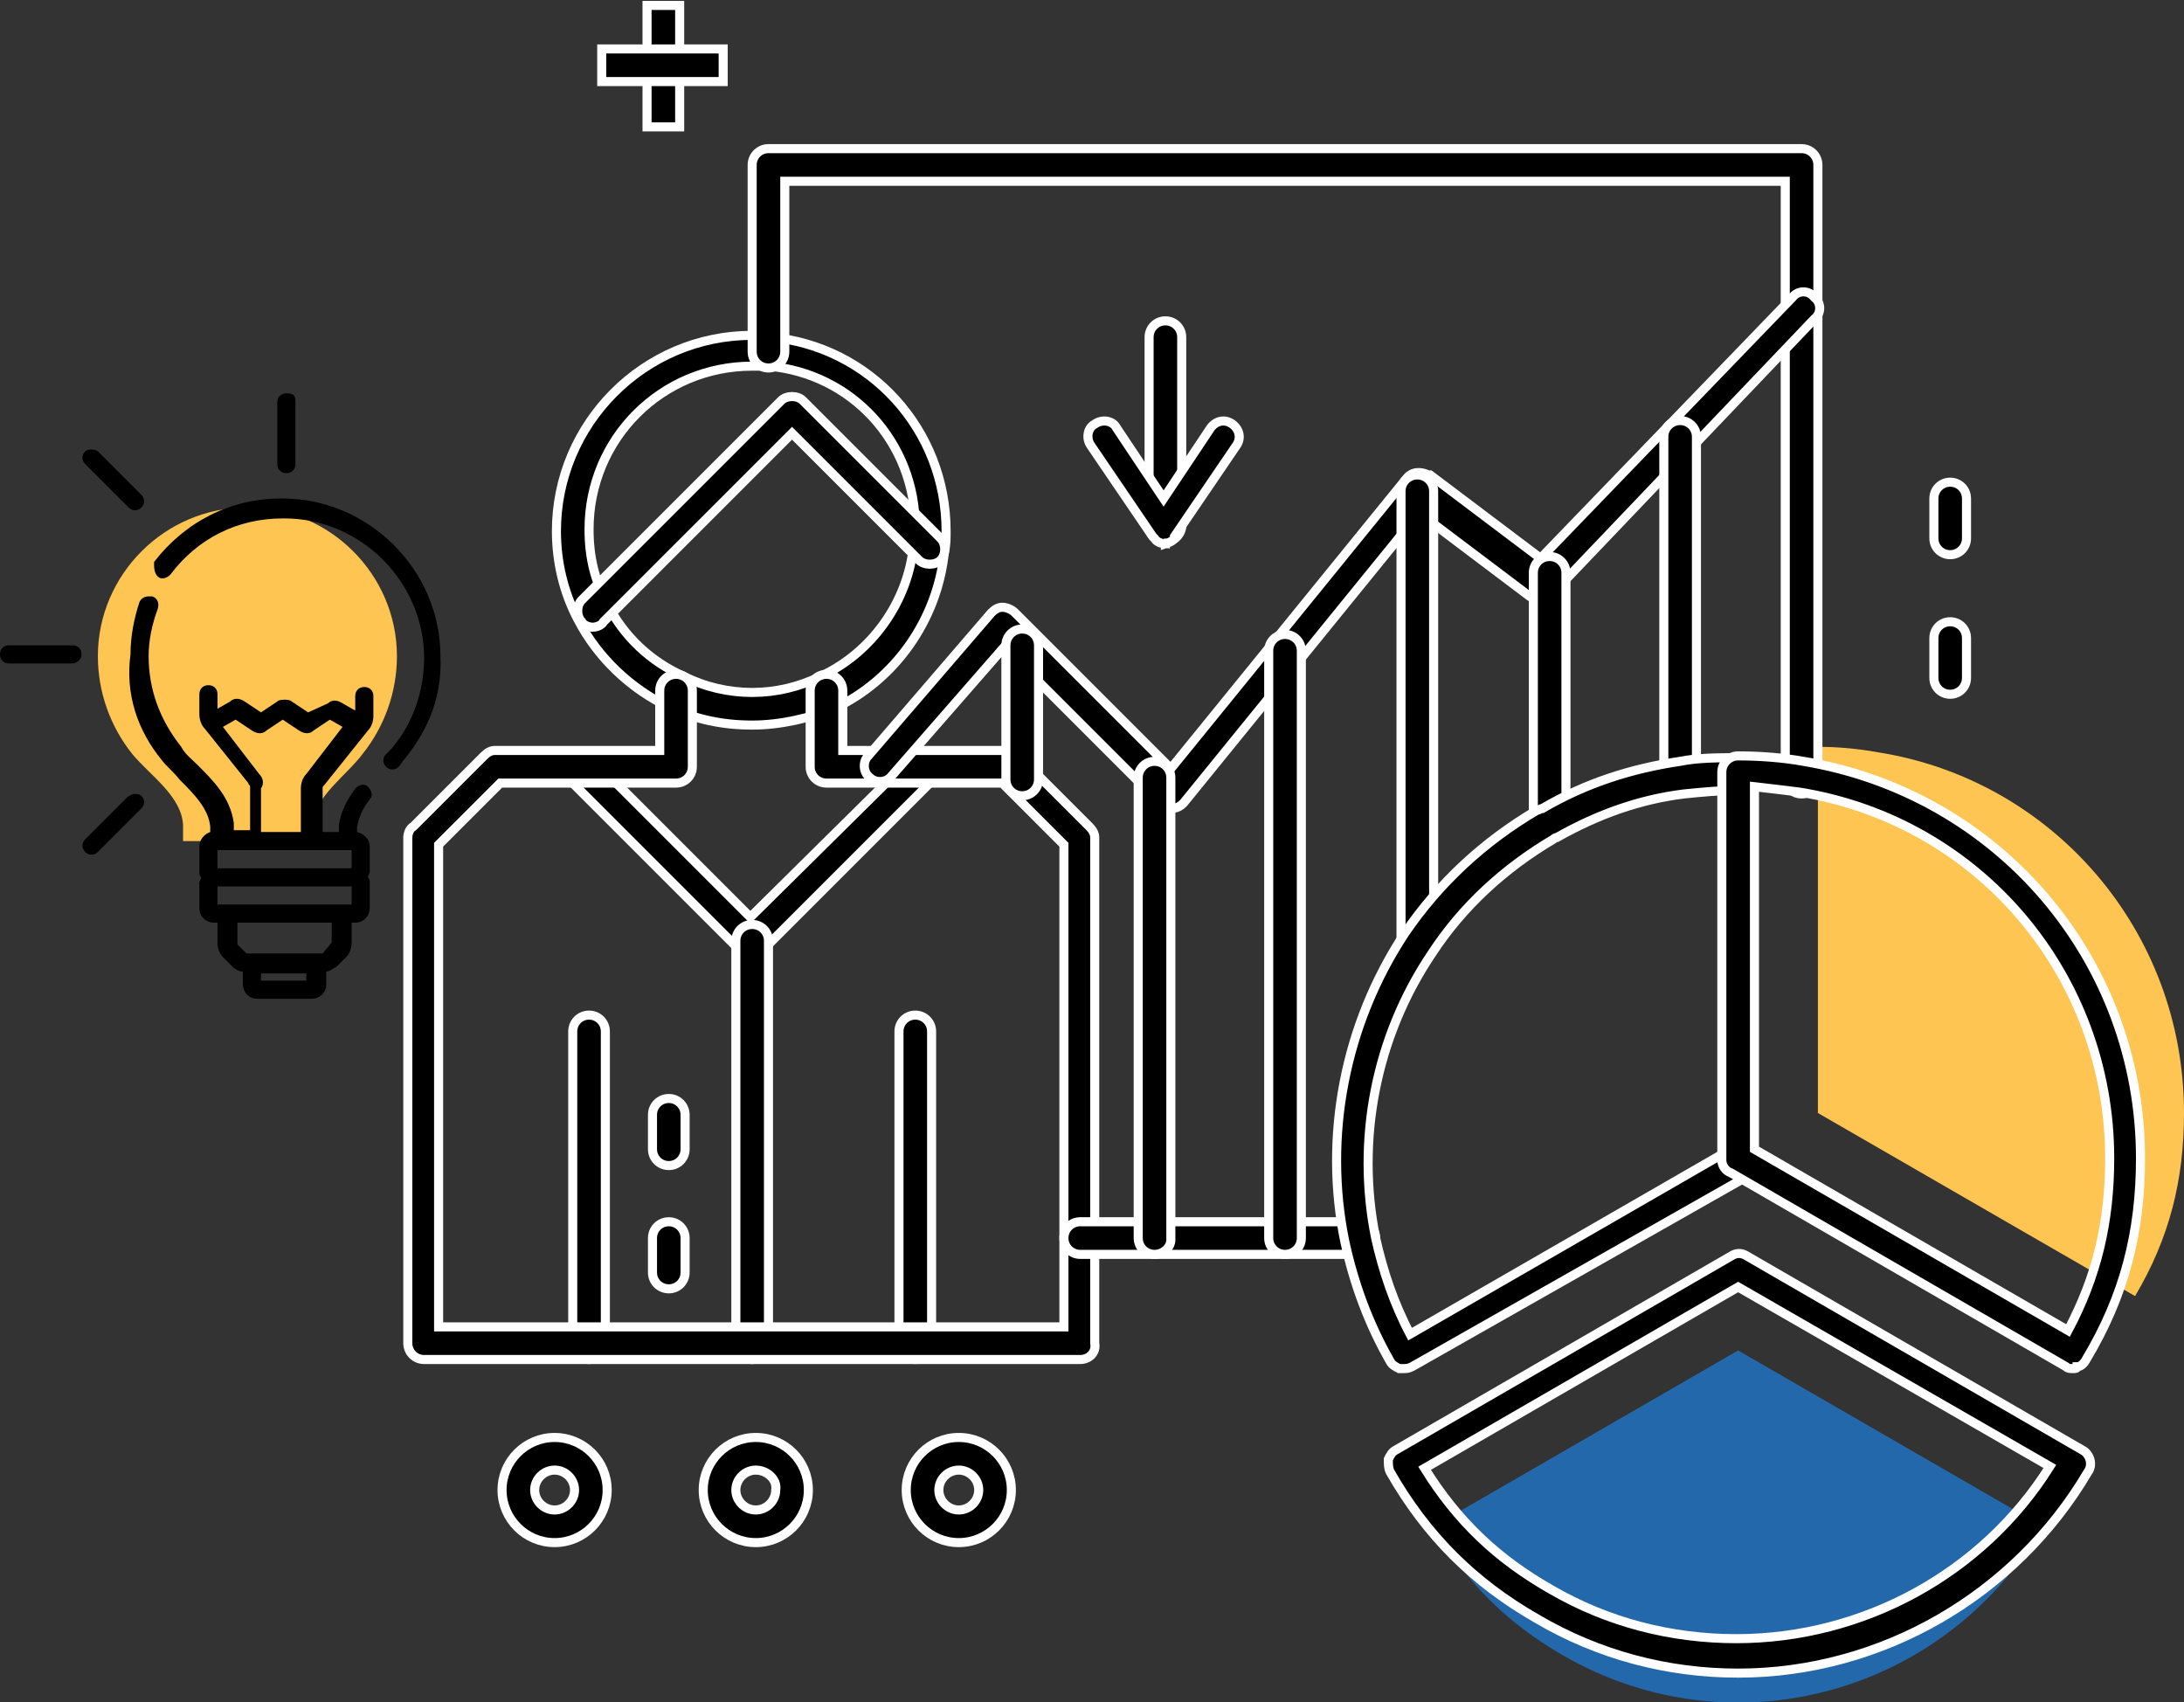 <?xml version="1.0" encoding="utf-8"?>
<!-- Generator: Adobe Illustrator 24.1.1, SVG Export Plug-In . SVG Version: 6.00 Build 0)  -->
<svg version="1.1" id="Isolation_Mode" xmlns="http://www.w3.org/2000/svg" xmlns:xlink="http://www.w3.org/1999/xlink" x="0px"
	 y="0px" viewBox="0 0 120.5 93.9" style="enable-background:new 0 0 120.5 93.9;" xml:space="preserve">
<rect x="0" y="0" width="120.5" height="93.9" fill="#333333" stroke="none"/>
<style type="text/css">
	.st0{fill:#FFC552;}
	.st1{fill:#2368AA;}
	.st2{stroke:#FFFFFF;stroke-width:0.5;stroke-miterlimit:10;}
</style>
<g>
	<g>
		<path class="st0" d="M120.5,61.4c0,3.7-0.8,6.9-2.7,10.1l-17.5-10.1V41.2c1.1,0,2.2,0.1,3.3,0.3C113.2,43,120.5,51.3,120.5,61.4z"
			/>
	</g>
	<g>
		<path class="st0" d="M7.3,41.6c1,1.2,2.7,2.3,2.8,3.9c0,0.3,0,0.6,0,0.9h7.1c0-0.3,0-0.6,0-0.9c0.2-1.6,1.9-2.7,2.8-3.9
			c1.2-1.5,1.9-3.4,1.9-5.4c0-4.5-3.7-8.2-8.2-8.2h-0.1c-4.5,0-8.2,3.7-8.2,8.2C5.4,38.2,6.1,40.1,7.3,41.6z"/>
		<path d="M8.7,31.8c0.2,0.2,0.5,0.1,0.7-0.1c1.5-2,3.7-3.1,6.2-3.1h0.1c4.2,0,7.7,3.5,7.7,7.7c0,1.8-0.6,3.6-1.8,5
			c-0.1,0.1-0.2,0.2-0.3,0.3c-0.2,0.2-0.2,0.5,0,0.7c0.2,0.2,0.5,0.2,0.7,0c0.1-0.1,0.2-0.3,0.3-0.4c1.4-1.7,2.1-3.6,2-5.7
			c0-4.8-4-8.7-8.7-8.7h-0.1c-2.8,0-5.3,1.3-7,3.5C8.5,31.3,8.5,31.6,8.7,31.8z"/>
		<path d="M8.9,41.9c0.3,0.4,0.7,0.7,1,1.1c0.8,0.8,1.6,1.6,1.7,2.6c0,0.1,0,0.2,0,0.3C11.3,46,11,46.3,11,46.7v1.4
			c0,0.1,0,0.2,0.1,0.3c0,0.1-0.1,0.2-0.1,0.3v1.4c0,0.5,0.4,0.8,0.8,0.8H12V52c0,0.3,0.1,0.6,0.3,0.8l0.5,0.5v0
			c0.2,0.2,0.4,0.3,0.6,0.3v0.7c0,0.4,0.3,0.8,0.8,0.8h3c0.4,0,0.8-0.3,0.8-0.8v-0.7c0.2,0,0.4-0.2,0.6-0.3l0.5-0.5
			c0.2-0.2,0.3-0.5,0.3-0.8v-1.1h0.2c0.5,0,0.8-0.4,0.8-0.8v-1.4c0-0.1,0-0.2-0.1-0.3c0-0.1,0.1-0.2,0.1-0.3v-1.4
			c0-0.4-0.3-0.7-0.7-0.8c0-0.1,0-0.2,0-0.3c0.1-0.5,0.3-1,0.7-1.5c0.2-0.2,0.1-0.5-0.1-0.7c-0.2-0.2-0.5-0.1-0.7,0.1
			c-0.5,0.7-0.8,1.3-0.9,2c0,0.2,0,0.3,0,0.4h-0.9v-2.4c0-0.1,0-0.1,0.1-0.2l2.4-3c0.2-0.2,0.3-0.5,0.3-0.8v-1.1
			c0-0.3-0.2-0.5-0.5-0.5c-0.3,0-0.5,0.2-0.5,0.5v0.8l-0.7-0.4c-0.3-0.2-0.6-0.2-0.8,0L17,39.3l-0.9-0.6c-0.1-0.1-0.3-0.1-0.4-0.1
			c-0.1,0-0.3,0-0.4,0.1l-0.9,0.6l-0.9-0.6c-0.3-0.2-0.6-0.2-0.8,0l-0.7,0.4v-0.8c0-0.3-0.2-0.5-0.5-0.5s-0.5,0.2-0.5,0.5v1.1
			c0,0.3,0.1,0.6,0.3,0.8l2.4,3c0,0.1,0.1,0.1,0.1,0.2v2.4h-0.9c0-0.1,0-0.3,0-0.4c-0.2-1.4-1.1-2.3-2-3.2c-0.3-0.3-0.7-0.6-0.9-1
			c-1.2-1.5-1.8-3.2-1.8-5c0-0.9,0.2-1.8,0.5-2.6c0.1-0.3,0-0.6-0.3-0.7c-0.1,0-0.1,0-0.2,0c-0.2,0-0.4,0.1-0.5,0.3
			c-0.3,0.9-0.5,1.9-0.5,2.9C6.9,38.3,7.6,40.3,8.9,41.9z M16.9,54.1h-2.5v-0.4h2.5V54.1L16.9,54.1z M18.3,52
			C18.3,52.1,18.3,52.1,18.3,52l-0.5,0.6c0,0-0.1,0-0.1,0h-4c0,0-0.1,0-0.1,0l-0.5-0.5c0,0,0-0.1,0-0.1v-1.1h5.2L18.3,52L18.3,52z
			 M19.4,49.9L19.4,49.9H12H12v-1h7.4L19.4,49.9L19.4,49.9z M14.3,42.7l-2-2.6l0.7-0.4l0.9,0.6c0.3,0.2,0.6,0.2,0.8,0l0.9-0.6
			l0.9,0.6c0.3,0.2,0.6,0.2,0.8,0l0.9-0.6l0.7,0.4l-2,2.6c-0.2,0.2-0.3,0.5-0.3,0.8v2.4h-2.2v-2.4C14.6,43.2,14.5,42.9,14.3,42.7z
			 M19.4,46.9v1H12v-1H19.4z"/>
		<path d="M5,24.8c0.1,0,0.3,0,0.4,0.1l2.4,2.4c0.2,0.2,0.2,0.5,0,0.7c-0.2,0.2-0.5,0.2-0.7,0l-2.4-2.4c-0.2-0.2-0.2-0.5,0-0.7
			C4.7,24.9,4.8,24.8,5,24.8z"/>
		<path d="M0.5,35.6H4c0.3,0,0.5,0.2,0.5,0.5S4.2,36.6,4,36.6H0.5c-0.3,0-0.5-0.2-0.5-0.5S0.2,35.6,0.5,35.6z"/>
		<path d="M7.4,43.8c0.1,0,0.3,0,0.4,0.1c0.2,0.2,0.2,0.5,0,0.7l-2.4,2.4c-0.2,0.2-0.5,0.2-0.7,0c-0.2-0.2-0.2-0.5,0-0.7L7,44
			C7.1,43.9,7.3,43.8,7.4,43.8z"/>
		<path d="M16.2,21.8c0.1,0.1,0.1,0.2,0.1,0.4v3.4c0,0.3-0.2,0.5-0.5,0.5c-0.3,0-0.5-0.2-0.5-0.5v-3.4c0-0.3,0.2-0.5,0.5-0.5
			C15.9,21.7,16.1,21.7,16.2,21.8z"/>
	</g>
	<g>
		<path class="st1" d="M95.9,74.5l16.8,9.7c-5.4,9.3-17.2,12.5-26.5,7.1c-3.1-1.8-5.3-4-7.1-7.1L95.9,74.5z"/>
	</g>
	<g>
		<g>
			<path class="st2" d="M32.5,75c-0.5,0-0.9-0.4-0.9-0.9V56.9c0-0.5,0.4-0.9,0.9-0.9c0.5,0,0.9,0.4,0.9,0.9v17.2
				C33.4,74.6,33,75,32.5,75z"/>
		</g>
		<g>
			<path class="st2" d="M50.5,75c-0.5,0-0.9-0.4-0.9-0.9V56.9c0-0.5,0.4-0.9,0.9-0.9c0.5,0,0.9,0.4,0.9,0.9v17.2
				C51.4,74.6,51,75,50.5,75z"/>
		</g>
		<g>
			<path class="st2" d="M41.5,52.8c-0.2,0-0.5-0.1-0.6-0.3l-9.6-9.6c-0.3-0.3-0.3-0.9,0-1.2c0.3-0.3,0.9-0.3,1.2,0l8.9,8.9l9-8.9
				c0.3-0.3,0.9-0.3,1.2,0c0.3,0.3,0.3,0.9,0,1.2l-9.6,9.6C42,52.7,41.7,52.8,41.5,52.8z"/>
		</g>
		<g>
			<path class="st2" d="M41.5,75c-0.5,0-0.9-0.4-0.9-0.9V51.9c0-0.5,0.4-0.9,0.9-0.9c0.5,0,0.9,0.4,0.9,0.9v22.2
				C42.4,74.6,42,75,41.5,75z"/>
		</g>
		<g>
			<path class="st2" d="M41.5,40c-1.6,0-3.1-0.3-4.6-1c-2.1-1-3.9-2.7-5-4.8c-0.8-1.5-1.2-3.2-1.2-4.9c0-5.9,4.8-10.8,10.8-10.8
				c0.4,0,0.7,0,1,0.1c5.5,0.5,9.7,5.1,9.7,10.7c0,0.4,0,0.8-0.1,1.2c-0.4,3.7-2.7,7-6.1,8.6C44.7,39.6,43.1,40,41.5,40z M41.5,20.2
				c-5,0-9,4-9,9c0,1.5,0.3,2.8,1,4.1c0.9,1.8,2.4,3.2,4.2,4c1.2,0.6,2.5,0.9,3.8,0.9c1.3,0,2.6-0.3,3.8-0.9
				c2.8-1.3,4.8-4.1,5.1-7.2c0-0.3,0.1-0.6,0.1-1c0-4.7-3.5-8.5-8.1-8.9C42.1,20.2,41.8,20.2,41.5,20.2z"/>
		</g>
		<g>
			<path class="st2" d="M32.7,34.6c-0.2,0-0.5-0.1-0.6-0.3c-0.3-0.3-0.3-0.9,0-1.2l11-11c0.3-0.3,0.9-0.3,1.2,0l7.6,7.6
				c0.3,0.3,0.3,0.9,0,1.2c-0.3,0.3-0.9,0.3-1.2,0l-7-7L33.3,34.3C33.2,34.5,32.9,34.6,32.7,34.6z"/>
		</g>
		<g>
			<path class="st2" d="M59.6,75H23.4c-0.5,0-0.9-0.4-0.9-0.9V46.2c0-0.2,0.1-0.5,0.3-0.6l3.9-3.9c0.2-0.2,0.4-0.3,0.6-0.3h9.1v-3.3
				c0-0.5,0.4-0.9,0.9-0.9c0.5,0,0.9,0.4,0.9,0.9v4.2c0,0.5-0.4,0.9-0.9,0.9h-9.7l-3.4,3.4v26.6h34.5V46.6l-3.4-3.4h-9.7
				c-0.5,0-0.9-0.4-0.9-0.9v-4.2c0-0.5,0.4-0.9,0.9-0.9c0.5,0,0.9,0.4,0.9,0.9v3.3h9.1c0.2,0,0.5,0.1,0.6,0.3l3.9,3.9
				c0.2,0.2,0.3,0.4,0.3,0.6v27.9C60.5,74.6,60.1,75,59.6,75z"/>
		</g>
		<g>
			<path class="st2" d="M36.9,71.1c-0.5,0-0.9-0.4-0.9-0.9v-1.9c0-0.5,0.4-0.9,0.9-0.9c0.5,0,0.9,0.4,0.9,0.9v1.9
				C37.8,70.7,37.4,71.1,36.9,71.1z"/>
		</g>
		<g>
			<path class="st2" d="M36.9,64.3c-0.5,0-0.9-0.4-0.9-0.9v-1.9c0-0.5,0.4-0.9,0.9-0.9c0.5,0,0.9,0.4,0.9,0.9v1.9
				C37.8,63.9,37.4,64.3,36.9,64.3z"/>
		</g>
		<g>
			<path class="st2" d="M30.6,85.1c-1.6,0-2.9-1.3-2.9-2.9c0-1.6,1.3-2.9,2.9-2.9c1.6,0,2.9,1.3,2.9,2.9
				C33.5,83.8,32.2,85.1,30.6,85.1z M30.6,81.1c-0.6,0-1.1,0.5-1.1,1.1c0,0.6,0.5,1.1,1.1,1.1c0.6,0,1.1-0.5,1.1-1.1
				C31.7,81.6,31.2,81.1,30.6,81.1z"/>
		</g>
		<g>
			<path class="st2" d="M41.7,85.1c-1.6,0-2.9-1.3-2.9-2.9c0-1.6,1.3-2.9,2.9-2.9c1.6,0,2.9,1.3,2.9,2.9
				C44.6,83.8,43.3,85.1,41.7,85.1z M41.7,81.1c-0.6,0-1.1,0.5-1.1,1.1c0,0.6,0.5,1.1,1.1,1.1c0.6,0,1.1-0.5,1.1-1.1
				C42.9,81.6,42.3,81.1,41.7,81.1z"/>
		</g>
		<g>
			<path class="st2" d="M52.9,85.1c-1.6,0-2.9-1.3-2.9-2.9c0-1.6,1.3-2.9,2.9-2.9c1.6,0,2.9,1.3,2.9,2.9
				C55.8,83.8,54.5,85.1,52.9,85.1z M52.9,81.1c-0.6,0-1.1,0.5-1.1,1.1c0,0.6,0.5,1.1,1.1,1.1c0.6,0,1.1-0.5,1.1-1.1
				C54,81.6,53.5,81.1,52.9,81.1z"/>
		</g>
		<g>
			<path class="st2" d="M99.4,43.8c-0.5,0-0.9-0.4-0.9-0.9V10H43.3v9.4c0,0.5-0.4,0.9-0.9,0.9c-0.5,0-0.9-0.4-0.9-0.9V9.1
				c0-0.5,0.4-0.9,0.9-0.9h57c0.5,0,0.9,0.4,0.9,0.9v33.8C100.3,43.4,99.9,43.8,99.4,43.8z"/>
		</g>
		<g>
			<path class="st2" d="M75,69.2H59.6c-0.5,0-0.9-0.4-0.9-0.9c0-0.5,0.4-0.9,0.9-0.9H75c0.5,0,0.9,0.4,0.9,0.9
				C75.9,68.8,75.5,69.2,75,69.2z"/>
		</g>
		<g>
			<path class="st2" d="M64.6,44.6c-0.2,0-0.5-0.1-0.6-0.3l-0.9-0.9l-7.7-7.7l-6.2,7.1c-0.3,0.4-0.9,0.4-1.2,0.1
				c-0.4-0.3-0.4-0.9-0.1-1.2l6.8-7.9c0.2-0.2,0.4-0.3,0.6-0.3c0.2,0,0.5,0.1,0.7,0.3l8.6,8.6l13-16c0.3-0.4,0.8-0.4,1.2-0.2l0.1,0
				l6.1,4.6l13.9-14.4c0.3-0.4,0.9-0.4,1.2,0c0.4,0.3,0.4,0.9,0,1.2L85.6,32.8c-0.3,0.3-0.8,0.4-1.2,0.1l-6.1-4.6L65.3,44.3
				C65.1,44.5,64.9,44.6,64.6,44.6C64.6,44.6,64.6,44.6,64.6,44.6z"/>
		</g>
		<g>
			<path class="st2" d="M56.4,43.9c-0.5,0-0.9-0.4-0.9-0.9v-7.4c0-0.5,0.4-0.9,0.9-0.9c0.5,0,0.9,0.4,0.9,0.9V43
				C57.3,43.5,56.9,43.9,56.4,43.9z"/>
		</g>
		<g>
			<path class="st2" d="M63.7,69.2c-0.5,0-0.9-0.4-0.9-0.9V42.9c0-0.5,0.4-0.9,0.9-0.9c0.5,0,0.9,0.4,0.9,0.9v25.5
				C64.6,68.8,64.2,69.2,63.7,69.2z"/>
		</g>
		<g>
			<path class="st2" d="M70.9,69.2c-0.5,0-0.9-0.4-0.9-0.9V35.9c0-0.5,0.4-0.9,0.9-0.9c0.5,0,0.9,0.4,0.9,0.9v32.4
				C71.8,68.8,71.4,69.2,70.9,69.2z"/>
		</g>
		<g>
			<path class="st2" d="M78.2,52.9c-0.5,0-0.9-0.4-0.9-0.9V27.1c0-0.5,0.4-0.9,0.9-0.9s0.9,0.4,0.9,0.9V52
				C79.1,52.5,78.7,52.9,78.2,52.9z"/>
		</g>
		<g>
			<path class="st2" d="M85.5,46.2c-0.5,0-0.9-0.4-0.9-0.9V31.6c0-0.5,0.4-0.9,0.9-0.9c0.5,0,0.9,0.4,0.9,0.9v13.7
				C86.4,45.8,86,46.2,85.5,46.2z"/>
		</g>
		<g>
			<path class="st2" d="M92.7,43.7c-0.5,0-0.9-0.4-0.9-0.9V24.1c0-0.5,0.4-0.9,0.9-0.9c0.5,0,0.9,0.4,0.9,0.9v18.7
				C93.6,43.3,93.2,43.7,92.7,43.7z"/>
		</g>
		<g>
			<path class="st2" d="M64.3,29.9c-0.5,0-0.9-0.4-0.9-0.9V18.6c0-0.5,0.4-0.9,0.9-0.9c0.5,0,0.9,0.4,0.9,0.9v10.5
				C65.1,29.6,64.7,29.9,64.3,29.9z"/>
		</g>
		<g>
			<path class="st2" d="M64.3,30c-0.2,0-0.5-0.1-0.6-0.3c0,0-0.1-0.1-0.1-0.1l-3.4-5c-0.3-0.4-0.2-1,0.2-1.2c0.4-0.3,1-0.2,1.2,0.2
				l2.6,3.9l2.6-3.9c0.3-0.4,0.8-0.5,1.2-0.2c0.4,0.3,0.5,0.8,0.2,1.2l-3.4,5C64.8,29.8,64.6,29.9,64.3,30
				C64.3,29.9,64.3,30,64.3,30z"/>
		</g>
		<g>
			<path class="st2" d="M77.4,75.5c-0.1,0-0.2,0-0.2,0c-0.2-0.1-0.4-0.2-0.5-0.4c-1.2-2.1-2-4.3-2.5-6.6c-1.2-5.8,0-12,3.3-17
				c1.9-2.8,4.4-5.1,7.3-6.8c0.1,0,0.2-0.1,0.3-0.1c2.4-1.4,4.9-2.2,7.6-2.6c1-0.2,2.1-0.2,3.3-0.2c0.5,0,0.9,0.4,0.9,0.9
				c0,0.5-0.4,0.9-0.9,0.9c-1.1,0-2.1,0.1-3.1,0.2c-2.4,0.3-4.7,1.1-7,2.4c-0.1,0-0.2,0.1-0.2,0.1c-2.7,1.6-5,3.7-6.7,6.3
				c-3.1,4.6-4.2,10.3-3.1,15.7c0.4,1.8,1,3.6,1.9,5.3l17.7-10.2c0.4-0.2,1-0.1,1.2,0.3c0.2,0.4,0.1,1-0.3,1.2L77.9,75.4
				C77.7,75.5,77.6,75.5,77.4,75.5z"/>
		</g>
		<g>
			<path class="st2" d="M95.9,92.3c-3.9,0-7.7-1-11.1-3c-3.5-2-6.1-4.6-8.1-8.1c-0.1-0.2-0.1-0.4-0.1-0.7c0.1-0.2,0.2-0.4,0.4-0.5
				l18.5-10.7c0.3-0.2,0.6-0.2,0.9,0l18.5,10.7c0.4,0.2,0.6,0.8,0.3,1.2C111.2,88,103.8,92.3,95.9,92.3z M78.6,81c1.8,2.9,4,5,7,6.7
				c3.1,1.8,6.6,2.7,10.2,2.7c7,0,13.6-3.6,17.3-9.5L95.9,71L78.6,81z"/>
		</g>
		<g>
			<path class="st2" d="M114.4,75.5c-0.2,0-0.3,0-0.4-0.1L95.5,64.7C95.2,64.6,95,64.3,95,64V42.6c0-0.5,0.4-0.9,0.9-0.9
				c1.2,0,2.5,0.1,3.6,0.3c10.8,1.8,18.6,11,18.6,21.9c0,4.1-0.9,7.6-3,11.1c-0.1,0.2-0.3,0.4-0.5,0.4
				C114.6,75.5,114.5,75.5,114.4,75.5z M96.8,63.4l17.3,10c1.6-3,2.3-6,2.3-9.5c0-10.1-7.2-18.6-17.1-20.2c-0.8-0.1-1.6-0.2-2.5-0.3
				V63.4z"/>
		</g>
		<g>
			<rect x="35.7" y="0.3" class="st2" width="1.8" height="6.7"/>
		</g>
		<g>
			<rect x="33.2" y="2.7" class="st2" width="6.7" height="1.8"/>
		</g>
		<g>
			<path class="st2" d="M107.6,38.3c-0.5,0-0.9-0.4-0.9-0.9v-2.2c0-0.5,0.4-0.9,0.9-0.9c0.5,0,0.9,0.4,0.9,0.9v2.2
				C108.5,37.9,108.1,38.3,107.6,38.3z"/>
		</g>
		<g>
			<path class="st2" d="M107.6,30.6c-0.5,0-0.9-0.4-0.9-0.9v-2.2c0-0.5,0.4-0.9,0.9-0.9c0.5,0,0.9,0.4,0.9,0.9v2.2
				C108.5,30.2,108.1,30.6,107.6,30.6z"/>
		</g>
	</g>
</g>
</svg>
